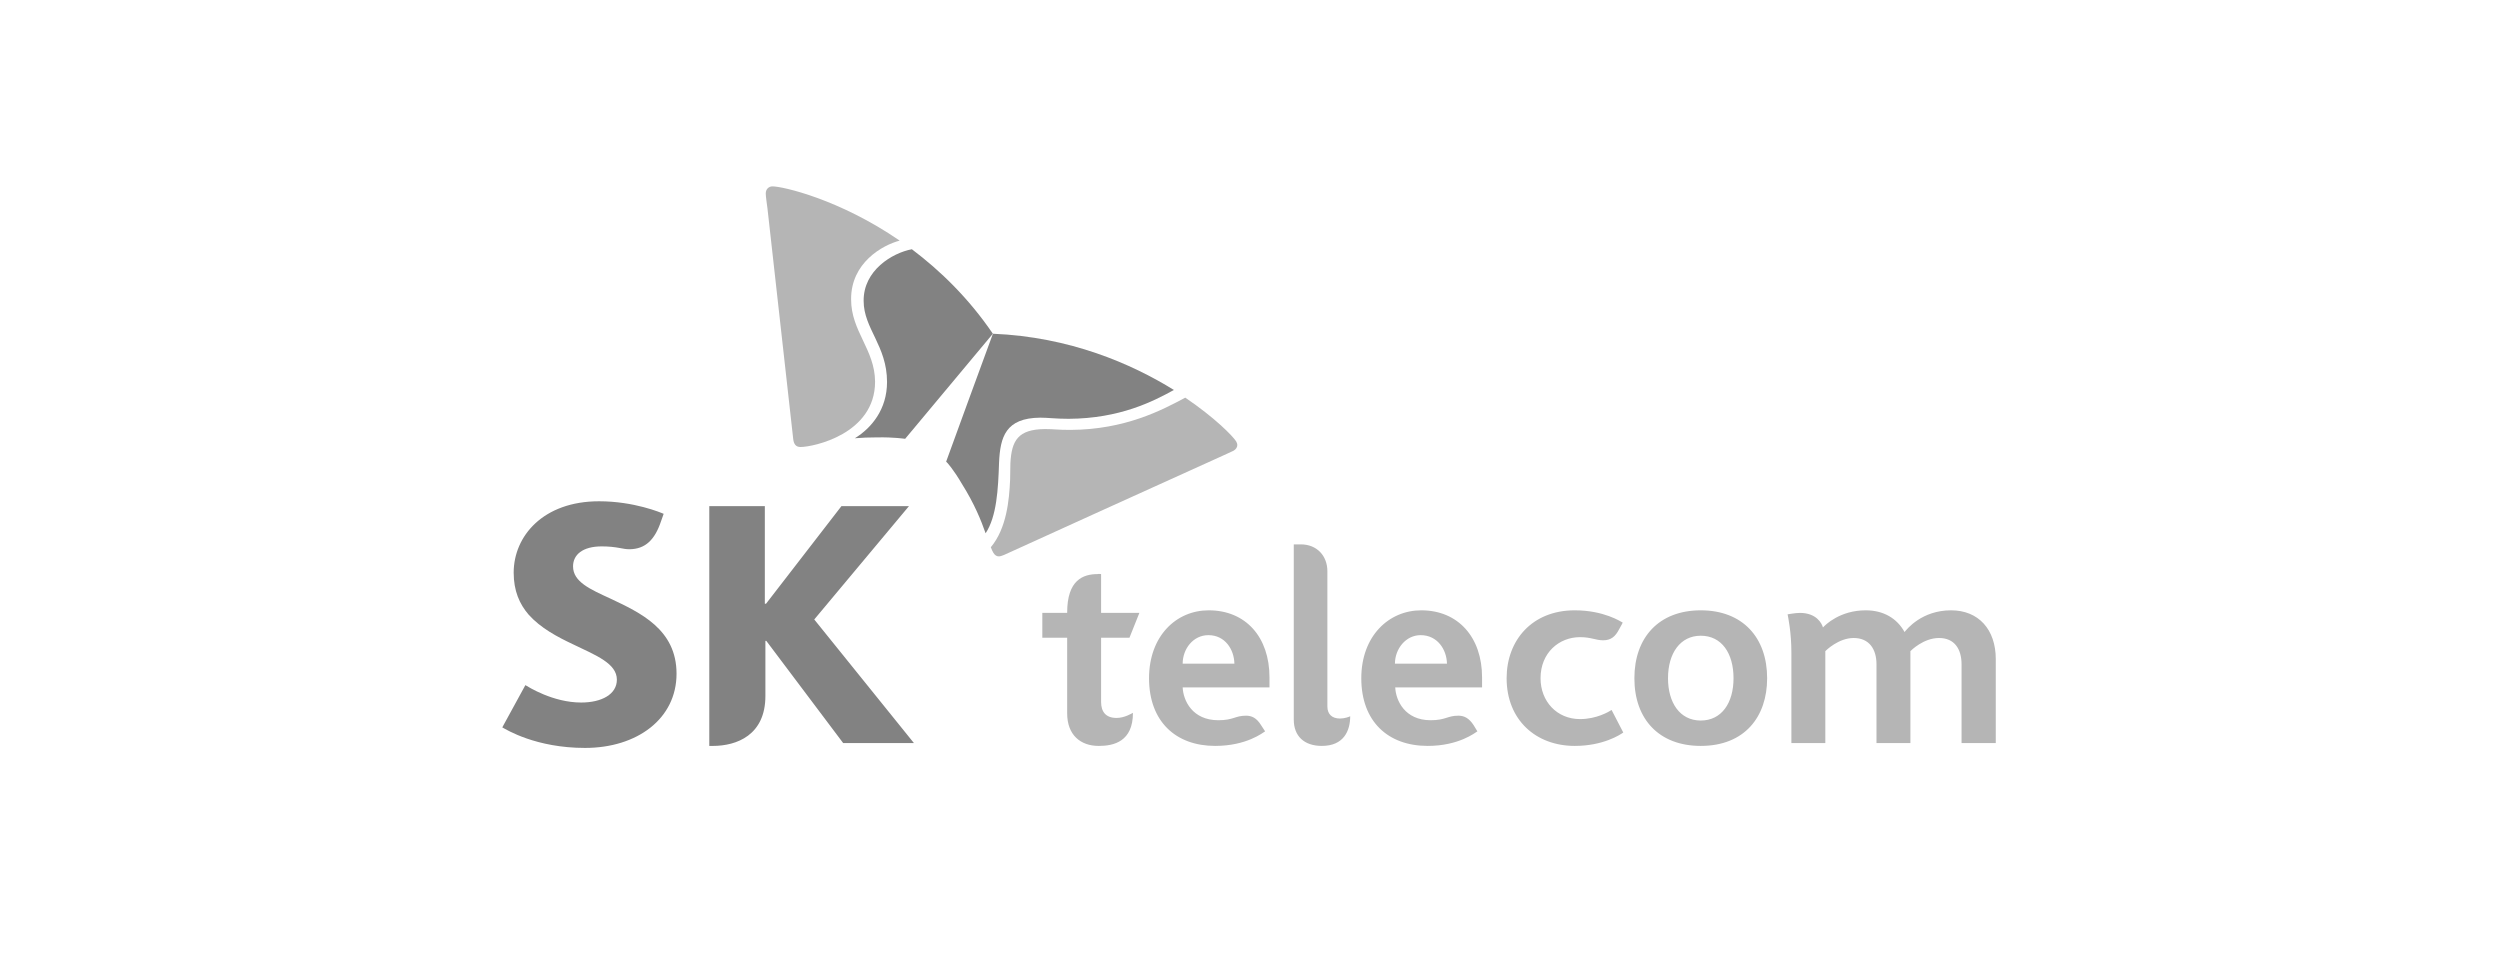 <svg width="151" height="58" viewBox="0 0 151 58" fill="none" xmlns="http://www.w3.org/2000/svg">
<path fill-rule="evenodd" clip-rule="evenodd" d="M117.844 36.863C116.077 36.863 115.176 38.001 115.035 38.174C114.575 37.346 113.763 36.863 112.686 36.863C111.133 36.863 110.249 37.743 110.107 37.898C110.038 37.656 109.719 37.019 108.712 37.019C108.43 37.019 108.006 37.105 107.971 37.105C108.006 37.294 108.2 38.191 108.2 39.432C108.2 40.209 108.2 44.882 108.2 44.882H110.249V39.329C110.283 39.294 111.045 38.535 111.961 38.535C112.899 38.535 113.34 39.208 113.34 40.122V44.882H115.388V39.329C115.441 39.278 116.183 38.535 117.119 38.535C118.054 38.535 118.478 39.208 118.478 40.122V44.881H120.545V39.812C120.545 38.019 119.503 36.863 117.844 36.863ZM95.433 43.433C94.037 43.433 93.049 42.364 93.049 40.967C93.049 39.415 94.179 38.484 95.433 38.484C96.104 38.484 96.386 38.674 96.829 38.674C97.304 38.674 97.569 38.449 97.799 38.001C97.94 37.761 98.012 37.604 98.012 37.604C97.905 37.552 96.882 36.863 95.115 36.863C92.536 36.863 91 38.674 91 40.967C91 43.485 92.767 45.053 95.115 45.053C96.829 45.053 97.852 44.382 98.046 44.244L97.34 42.882C97.181 42.985 96.438 43.433 95.433 43.433ZM73.005 36.863C71.045 36.863 69.402 38.415 69.402 40.967C69.402 43.572 71.01 45.053 73.394 45.053C75.301 45.053 76.289 44.244 76.413 44.174C76.413 44.174 76.219 43.882 76.166 43.796C75.901 43.364 75.601 43.227 75.265 43.227C74.594 43.227 74.507 43.502 73.588 43.502C72.016 43.502 71.469 42.312 71.433 41.52H76.677C76.677 41.312 76.677 41.036 76.677 40.916C76.677 38.484 75.248 36.863 73.005 36.863ZM71.433 40.087C71.433 39.192 72.069 38.363 72.987 38.363C73.993 38.363 74.541 39.225 74.558 40.087H71.433ZM80.174 42.675V34.501C80.174 33.587 79.556 32.88 78.567 32.88C78.514 32.88 78.144 32.88 78.144 32.88V43.468C78.144 44.451 78.761 45.053 79.84 45.053C81.164 45.053 81.552 44.14 81.552 43.261C81.499 43.295 81.216 43.399 80.934 43.399C80.458 43.399 80.174 43.14 80.174 42.675ZM66.506 42.398V38.519H68.219L68.819 37.018H66.506V34.674C66.506 34.674 66.33 34.656 66.312 34.674C65.41 34.674 64.457 35.035 64.457 37.001V37.019H62.956V38.52H64.457V43.089C64.457 44.382 65.252 45.054 66.365 45.054C67.265 45.054 68.43 44.796 68.43 43.055C68.36 43.089 67.918 43.364 67.442 43.364C66.771 43.364 66.506 42.968 66.506 42.398ZM85.843 36.863C83.883 36.863 82.222 38.415 82.222 40.967C82.222 43.572 83.83 45.053 86.233 45.053C88.122 45.053 89.11 44.244 89.234 44.174C89.234 44.174 89.057 43.882 89.004 43.796C88.723 43.364 88.422 43.227 88.087 43.227C87.415 43.227 87.327 43.502 86.409 43.502C84.854 43.502 84.307 42.312 84.272 41.52H89.517C89.517 41.312 89.517 41.036 89.517 40.916C89.517 38.484 88.069 36.863 85.843 36.863ZM84.254 40.087C84.254 39.192 84.907 38.363 85.808 38.363C86.815 38.363 87.38 39.225 87.397 40.087H84.254ZM102.726 45.053C100.218 45.053 98.717 43.45 98.717 40.967C98.717 38.502 100.201 36.863 102.726 36.863C105.251 36.863 106.735 38.502 106.735 40.967C106.735 43.295 105.375 45.053 102.726 45.053ZM102.726 43.52C103.979 43.52 104.705 42.468 104.705 40.967C104.705 39.467 103.997 38.398 102.726 38.398C101.49 38.398 100.748 39.45 100.748 40.967C100.748 42.432 101.454 43.52 102.726 43.52Z" fill="#B5B5B5"/>
<path fill-rule="evenodd" clip-rule="evenodd" d="M36.872 36.156C35.636 35.588 34.612 35.14 34.612 34.209C34.612 33.502 35.194 33.002 36.342 33.002C36.748 33.002 37.102 33.036 37.455 33.104C37.631 33.139 37.824 33.174 38.002 33.174C38.991 33.174 39.556 32.587 39.926 31.484L40.085 31.035C39.926 30.966 38.302 30.277 36.183 30.277C32.809 30.277 31.026 32.38 31.026 34.588C31.026 35.691 31.38 36.485 31.927 37.122C32.651 37.932 33.658 38.467 34.611 38.916C36.006 39.588 37.259 40.071 37.259 41.054C37.259 41.934 36.341 42.433 35.105 42.433C33.392 42.433 31.91 41.486 31.733 41.382L30.338 43.934C30.585 44.072 32.369 45.175 35.335 45.175C38.479 45.175 40.863 43.416 40.863 40.692C40.863 38.002 38.656 37.002 36.872 36.156ZM49.181 37.416L54.902 30.57H50.823L46.267 36.467H46.196V30.57H42.841V45.054H43.052C44.501 45.054 46.23 44.399 46.23 42.037V38.709H46.285L50.929 44.883H55.203L49.181 37.416Z" fill="#828282"/>
<path fill-rule="evenodd" clip-rule="evenodd" d="M55.077 15.054C53.894 15.278 52.145 16.329 52.164 18.175C52.164 19.848 53.577 20.882 53.577 23.072C53.577 24.728 52.64 25.849 51.634 26.47C52.04 26.436 52.482 26.418 52.976 26.418C54.018 26.4 54.635 26.504 54.671 26.504L59.969 20.157C58.503 18.003 56.79 16.347 55.077 15.054Z" fill="#828282"/>
<path fill-rule="evenodd" clip-rule="evenodd" d="M59.531 32.211C60.201 31.192 60.289 29.573 60.343 27.935C60.414 26.4 60.731 25.244 62.833 25.227C63.309 25.227 63.751 25.296 64.545 25.296C67.637 25.28 69.65 24.244 70.904 23.554C68.343 21.969 64.617 20.348 59.972 20.157C59.672 20.986 57.323 27.366 57.147 27.884C57.182 27.899 57.588 28.348 58.1 29.227C58.86 30.435 59.266 31.453 59.531 32.211Z" fill="#828282"/>
<path fill-rule="evenodd" clip-rule="evenodd" d="M48.352 26.999C48.071 26.999 47.946 26.828 47.91 26.517C47.876 26.223 46.551 14.378 46.356 12.601C46.321 12.325 46.251 11.86 46.251 11.687C46.251 11.412 46.446 11.257 46.657 11.257C47.276 11.257 50.701 12.032 54.34 14.533C53.297 14.808 51.39 15.878 51.407 18.085C51.407 20.017 52.838 21.103 52.855 23.052C52.855 26.223 49.112 26.999 48.352 26.999Z" fill="#B5B5B5"/>
<path fill-rule="evenodd" clip-rule="evenodd" d="M59.845 33.054C59.898 33.191 59.951 33.313 60.005 33.399C60.093 33.536 60.198 33.605 60.323 33.605C60.411 33.605 60.517 33.571 60.64 33.52C60.905 33.399 71.978 28.363 73.637 27.623C73.885 27.501 74.344 27.311 74.504 27.225C74.662 27.138 74.733 27.001 74.733 26.881C74.733 26.794 74.697 26.725 74.662 26.656C74.451 26.328 73.373 25.226 71.589 24.018C70.176 24.776 67.951 25.95 64.65 25.966C63.836 25.966 63.66 25.915 63.112 25.915C61.489 25.931 61.099 26.604 61.028 27.983C61.028 28.243 61.011 28.587 61.011 28.967C60.958 30.208 60.799 31.915 59.845 33.054Z" fill="#B5B5B5"/>
</svg>
